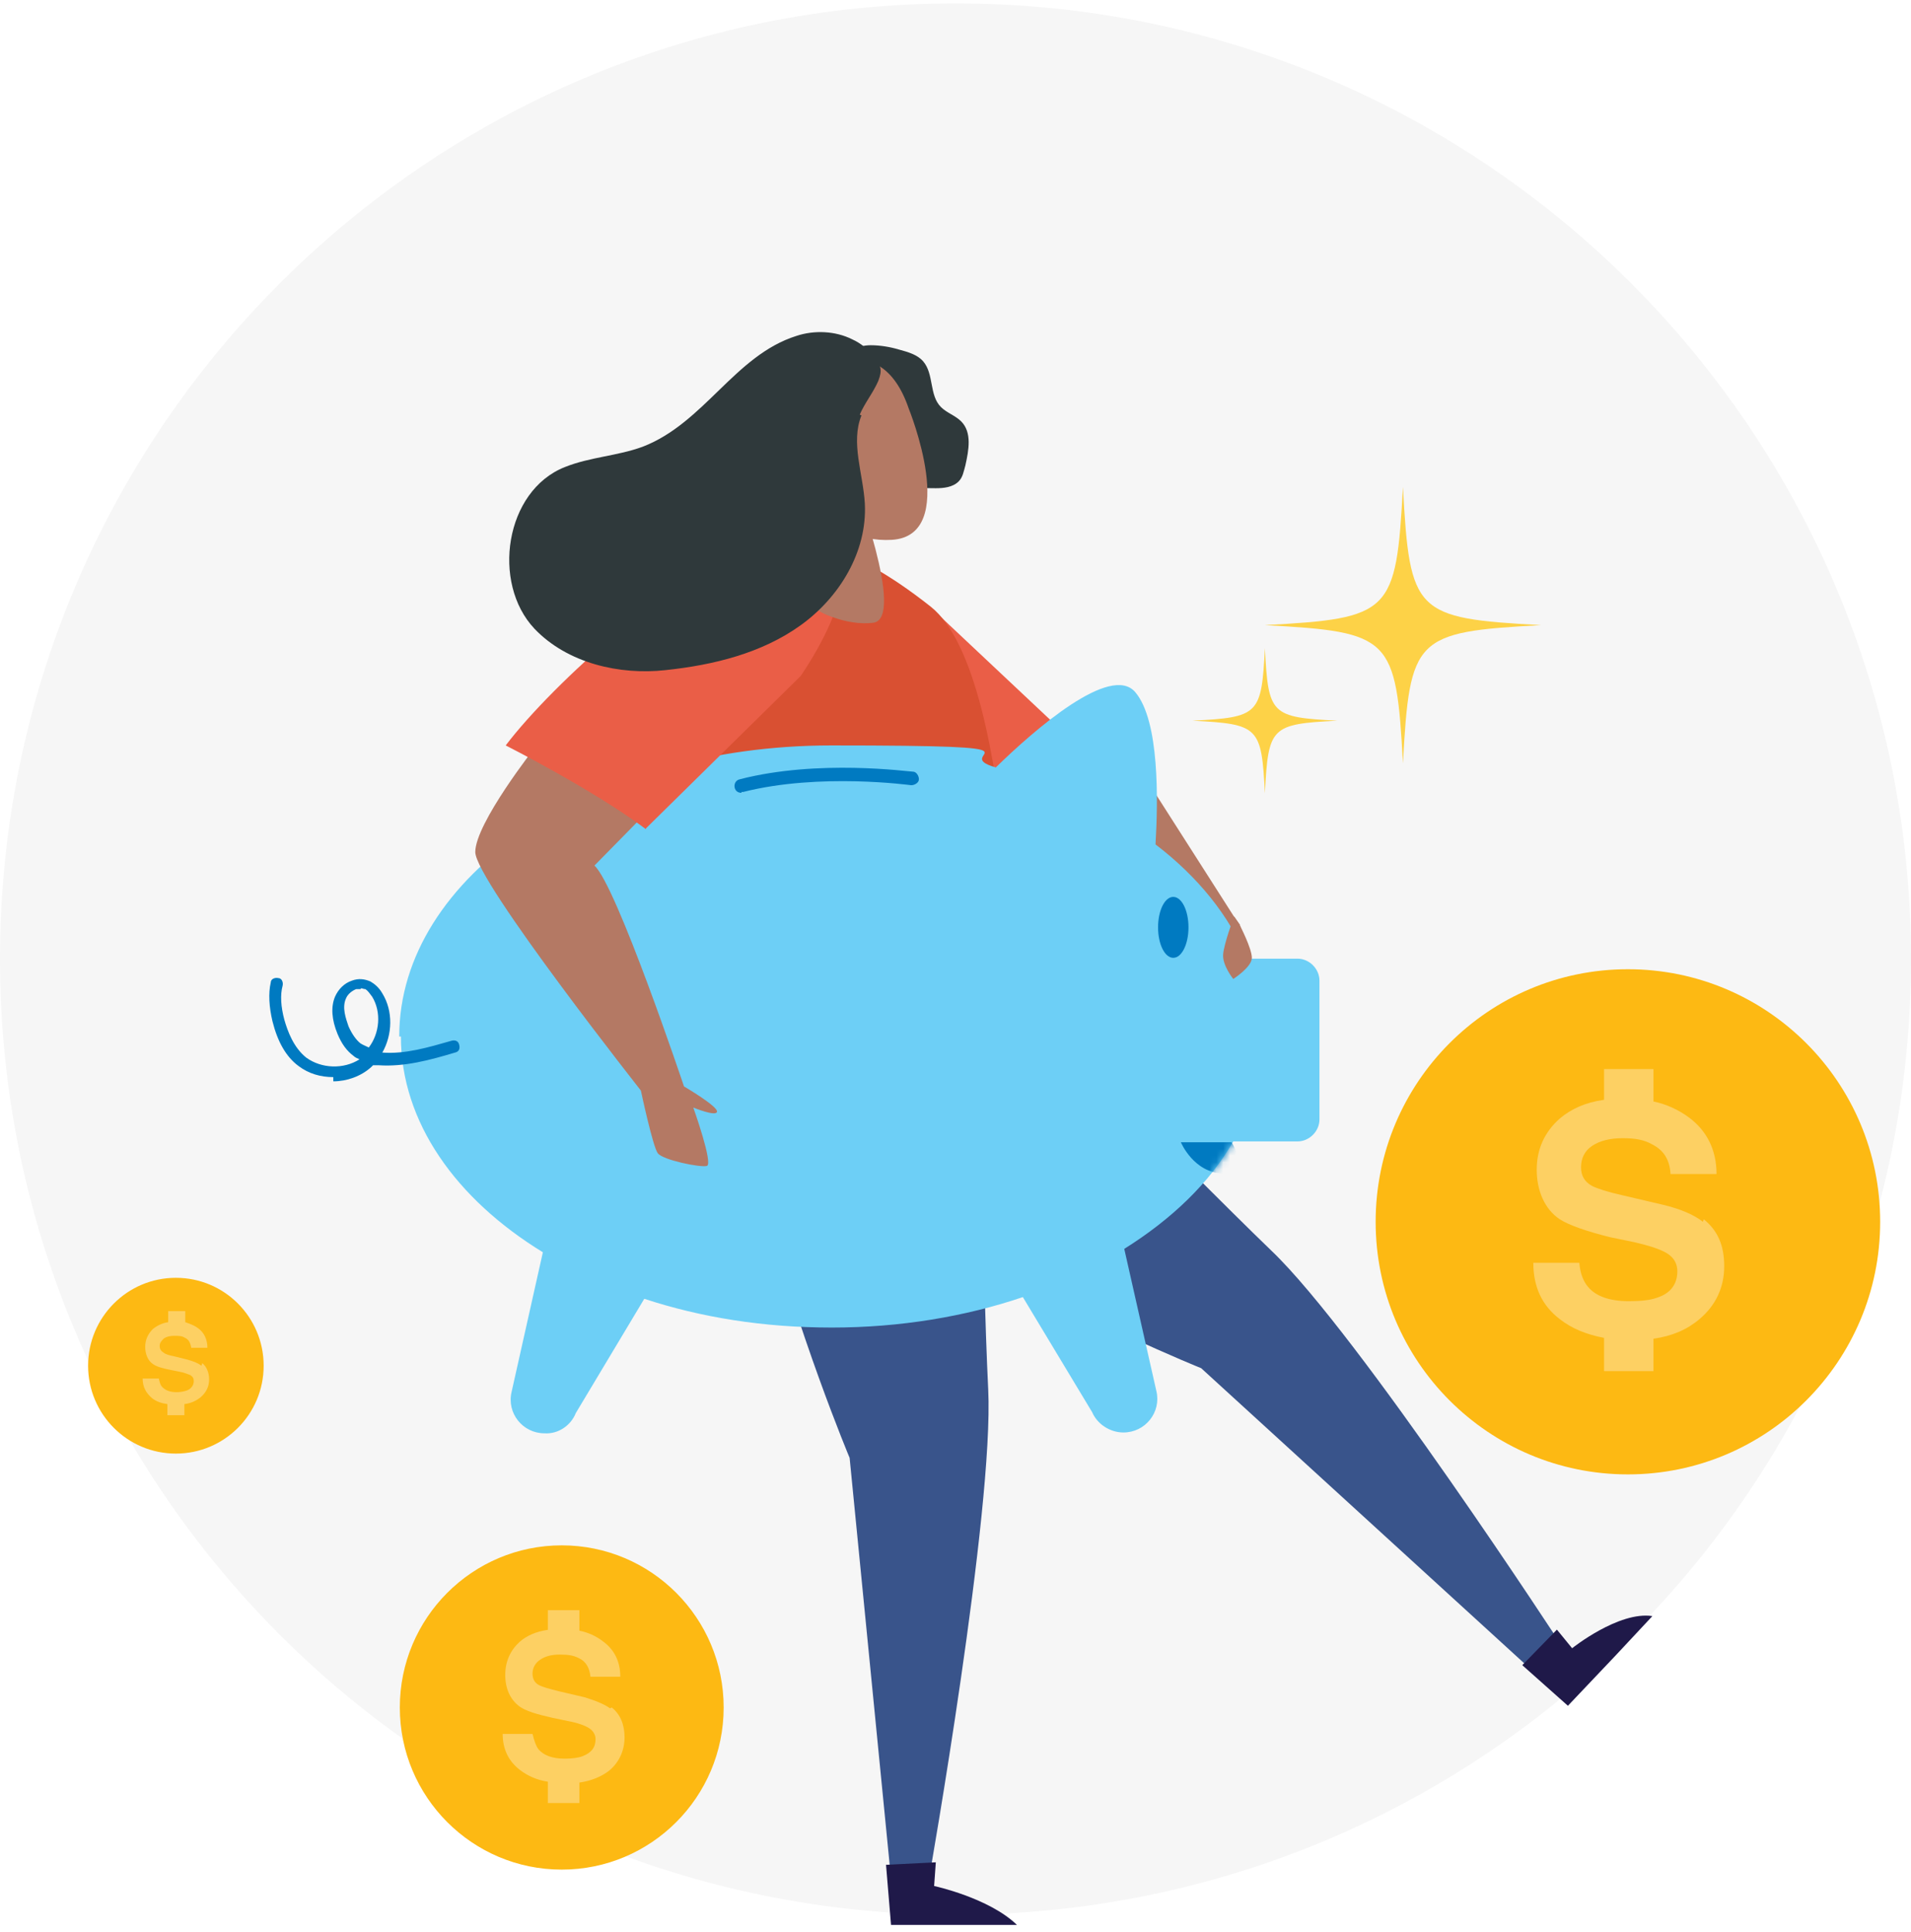 <svg width="282" height="285" viewBox="0 0 282 285" fill="none" xmlns="http://www.w3.org/2000/svg">
<path d="M141 282.5C218.872 282.5 282 219.372 282 141.5C282 63.628 218.872 0.5 141 0.5C63.128 0.5 0 63.628 0 141.5C0 219.372 63.128 282.5 141 282.5Z" fill="#F6F6F6"/>
<path d="M170.267 116.722L183.111 136.821L181.615 139.442L168.023 125.211L170.267 116.722Z" fill="#B47964"/>
<path d="M137.222 89.509L159.793 110.73L145.452 117.347L137.222 89.509Z" fill="#EA5E47"/>
<path d="M140.34 136.821C140.34 136.821 174.756 172.149 187.6 184.507C200.444 196.741 230.621 243.054 230.621 243.054L228.876 245.551L225.633 246.05L177.25 201.859C177.25 201.859 106.546 173.522 110.661 148.43L140.34 136.821Z" fill="#39548B"/>
<path d="M231.993 243.179L229.748 240.433L224.636 245.676L231.37 251.668L238.477 244.178L243.839 238.436C238.851 237.687 231.993 243.179 231.993 243.179Z" fill="#1F1949"/>
<path d="M144.081 137.944C144.081 137.944 144.954 187.378 145.826 204.98C146.699 222.706 137.098 277.134 137.098 277.134L134.105 277.758L131.361 275.886L125.376 215.092C125.376 215.092 94.451 141.44 114.652 125.96L144.205 137.819L144.081 137.944Z" fill="#39548B"/>
<path d="M130.738 275.137L138.095 274.762L137.846 278.258C137.846 278.258 145.951 280.005 150.066 284H131.486L130.738 275.012V275.137Z" fill="#1F1949"/>
<path d="M149.817 157.793C149.817 157.793 150.44 99.87 137.347 89.509C124.254 79.147 118.143 80.271 118.143 80.271C118.143 80.271 97.568 93.004 107.419 128.582C109.539 136.321 100.436 147.057 104.052 149.554C113.904 156.295 144.205 166.282 149.941 157.793H149.817Z" fill="#D95032"/>
<path d="M128.493 79.522L124.129 77.025C124.129 77.025 126.498 81.894 129.242 82.518C129.242 82.518 128.618 79.896 128.493 79.522Z" fill="#C17276"/>
<path d="M58.912 152.924C58.912 129.206 87.468 109.981 122.633 109.981C157.797 109.981 139.467 111.105 146.949 113.227C152.685 107.61 163.908 97.873 167.524 102.117C171.14 106.361 170.891 118.22 170.517 124.587C176.752 129.331 181.49 135.198 183.984 141.44H191.466C193.212 141.44 194.708 142.938 194.708 144.685V165.158C194.708 166.906 193.212 168.404 191.466 168.404H181.989C178.497 174.521 172.886 179.888 165.903 184.258L170.641 205.23C171.39 208.351 169.02 211.347 165.778 211.347C163.783 211.347 161.913 210.098 161.164 208.351L150.939 191.373C142.46 194.244 132.858 195.867 122.757 195.867C112.657 195.867 103.429 194.369 95.074 191.623L84.974 208.475C84.225 210.348 82.355 211.596 80.36 211.471C77.118 211.471 74.748 208.475 75.496 205.355L80.11 184.757C67.266 176.892 59.161 165.533 59.161 152.924H58.912Z" fill="#6DCFF6"/>
<mask id="mask0_1_86" style="mask-type:luminance" maskUnits="userSpaceOnUse" x="58" y="101" width="137" height="111">
<path d="M58.912 152.924C58.912 129.206 87.468 109.981 122.633 109.981C157.797 109.981 139.467 111.105 146.949 113.227C152.685 107.61 163.908 97.873 167.524 102.117C171.14 106.361 170.891 118.22 170.517 124.587C176.752 129.331 181.49 135.198 183.984 141.44H191.466C193.212 141.44 194.708 142.938 194.708 144.685V165.158C194.708 166.906 193.212 168.404 191.466 168.404H181.989C178.497 174.521 172.886 179.888 165.903 184.258L170.641 205.23C171.39 208.351 169.02 211.347 165.778 211.347C163.783 211.347 161.913 210.098 161.164 208.351L150.939 191.373C142.46 194.244 132.858 195.867 122.757 195.867C112.657 195.867 103.429 194.369 95.074 191.623L84.974 208.475C84.225 210.348 82.355 211.596 80.36 211.471C77.118 211.471 74.748 208.475 75.496 205.355L80.11 184.757C67.266 176.892 59.161 165.533 59.161 152.924H58.912Z" fill="white"/>
</mask>
<g mask="url(#mask0_1_86)">
<path d="M181.864 168.529H174.258C174.258 168.529 176.128 173.023 180.493 173.147C184.857 173.397 181.74 168.529 181.74 168.529" fill="#007AC1"/>
</g>
<path d="M170.891 136.821C170.891 139.317 171.888 141.315 173.135 141.315C174.382 141.315 175.38 139.317 175.38 136.821C175.38 134.324 174.382 132.327 173.135 132.327C171.888 132.327 170.891 134.324 170.891 136.821Z" fill="#007AC1"/>
<path d="M109.415 116.972C108.916 116.972 108.542 116.722 108.417 116.223C108.292 115.724 108.542 115.1 109.165 114.975C120.762 111.979 134.105 113.851 134.728 113.851C135.227 113.851 135.601 114.475 135.601 114.975C135.601 115.474 134.978 115.849 134.479 115.849C134.354 115.849 121.011 113.976 109.664 116.847H109.415V116.972Z" fill="#007AC1"/>
<path d="M49.185 158.916C47.315 158.916 45.569 158.417 44.072 157.293C42.202 155.92 40.955 153.673 40.207 150.677C39.708 148.555 39.583 146.558 39.958 144.935C39.958 144.436 40.581 144.186 41.08 144.311C41.579 144.311 41.828 144.935 41.703 145.434C41.329 146.807 41.454 148.555 41.953 150.428C42.451 152.175 43.324 154.547 45.195 156.045C47.439 157.668 50.681 157.793 53.051 156.295C52.801 156.17 52.427 156.045 52.178 155.795C51.18 155.046 50.432 154.048 49.809 152.55C48.936 150.428 48.811 148.555 49.435 147.057C49.933 145.934 50.806 145.06 51.928 144.685C52.926 144.311 53.799 144.436 54.672 144.81C55.295 145.185 55.919 145.684 56.418 146.558C58.039 149.179 57.914 152.675 56.418 155.296C59.785 155.546 63.151 154.547 66.643 153.548C67.142 153.424 67.641 153.548 67.765 154.173C67.89 154.672 67.765 155.171 67.142 155.296C63.401 156.42 59.66 157.418 55.919 157.169H55.046L54.797 157.418C53.3 158.791 51.18 159.54 49.185 159.54V158.916ZM53.175 145.934H52.552C51.928 146.183 51.305 146.683 51.056 147.307C50.432 148.68 51.056 150.303 51.43 151.426C51.928 152.55 52.552 153.424 53.175 153.923C53.55 154.173 53.924 154.297 54.422 154.547C56.044 152.425 56.293 149.304 54.921 147.057C54.547 146.558 54.298 146.183 53.924 145.934C53.674 145.934 53.425 145.809 53.3 145.809L53.175 145.934Z" fill="#007AC1"/>
<path d="M182.987 136.571C182.987 136.571 184.732 139.942 184.732 141.315C184.732 142.688 181.989 144.436 181.989 144.436C181.989 144.436 180.368 142.438 180.493 140.815C180.617 139.193 182.114 135.198 182.114 135.198L182.987 136.446V136.571Z" fill="#B47964"/>
<path d="M78.988 110.231C78.988 110.231 70.135 121.466 70.135 125.71C70.135 129.955 95.074 161.538 95.074 161.538L100.935 160.289C100.935 160.289 90.959 130.579 87.717 127.708L95.199 120.093L78.863 110.231H78.988Z" fill="#B47964"/>
<path d="M100.935 160.29C100.935 160.29 106.048 163.286 105.798 164.035C105.674 164.784 102.307 163.41 102.307 163.41C102.307 163.41 105.299 171.774 104.302 172.024C103.304 172.274 97.818 171.15 97.069 170.151C96.321 169.153 94.575 160.914 94.575 160.914C94.575 160.914 99.688 158.791 100.81 160.29H100.935Z" fill="#B47964"/>
<path d="M95.324 122.215L118.143 99.745C118.143 99.745 136.599 73.53 109.29 81.769C99.937 84.515 81.731 100.619 74.624 109.981C74.624 109.981 87.468 116.473 95.324 122.34V122.215Z" fill="#EA5E47"/>
<path d="M132.608 51.559C133.98 51.934 135.352 52.308 136.225 53.307C137.846 55.179 137.098 58.3 138.843 60.048C139.716 60.922 140.963 61.296 141.836 62.17C143.457 63.793 142.958 66.414 142.46 68.661C142.21 69.535 142.086 70.409 141.462 71.033C140.589 71.907 139.217 72.032 138.095 72.032C134.728 72.032 131.237 71.782 128.244 70.159C125.127 68.412 122.882 65.041 122.383 61.546C122.009 59.174 122.508 56.677 123.63 54.555C124.129 53.556 124.877 52.558 125.625 51.809C126.374 51.185 127.496 50.935 128.493 50.935C129.865 50.935 131.361 51.185 132.608 51.559Z" fill="#2F393B"/>
<path d="M134.105 60.297C134.105 60.297 141.711 79.023 131.611 79.647C121.51 80.271 114.153 69.41 116.772 61.671C119.39 53.931 129.865 47.814 134.105 60.297Z" fill="#B47964"/>
<path d="M116.273 65.79C116.273 65.79 117.645 74.154 117.146 82.643C116.896 86.388 119.141 89.883 122.757 91.007C124.752 91.756 126.997 92.13 128.867 91.88C133.731 91.256 125.875 70.659 125.875 70.659L116.398 65.665L116.273 65.79Z" fill="#B47964"/>
<path d="M127.122 61.296C125.501 65.291 127.371 69.91 127.62 74.279C127.995 81.394 123.88 88.135 118.143 92.255C112.407 96.374 105.299 98.122 98.192 98.871C91.458 99.62 83.727 97.873 78.863 92.754C72.504 86.013 74.499 72.406 83.353 68.911C87.094 67.413 91.084 67.288 94.825 65.915C103.928 62.42 108.417 52.433 117.52 49.562C120.139 48.688 123.256 48.813 125.75 50.061C127.122 50.685 128.119 51.559 128.992 52.683C129.99 53.931 130.239 54.555 129.616 56.178C128.867 57.926 127.62 59.424 126.872 61.171L127.122 61.296Z" fill="#2F393B"/>
<path d="M227.402 92.231C208.79 93.238 208.035 93.994 207.029 112.626C206.023 93.994 205.268 93.238 186.656 92.231C205.268 91.224 206.023 90.469 207.029 71.836C208.035 90.469 208.79 91.224 227.402 92.231Z" fill="#FDD247"/>
<path d="M197.345 106.331C187.536 106.835 187.159 107.213 186.656 117.033C186.153 107.213 185.776 106.835 175.966 106.331C185.776 105.828 186.153 105.45 186.656 95.63C187.159 105.45 187.536 105.828 197.345 106.331Z" fill="#FDD247"/>
<path d="M82.894 275.841C96.091 275.841 106.789 265.131 106.789 251.92C106.789 238.709 96.091 228 82.894 228C69.698 228 59 238.709 59 251.92C59 265.131 69.698 275.841 82.894 275.841Z" fill="#FDB913"/>
<path d="M90.025 252.046C89.145 251.417 87.887 250.913 86.252 250.41L82.479 249.528C80.97 249.151 80.09 248.899 79.587 248.647C78.832 248.269 78.581 247.64 78.581 246.884C78.581 246.129 78.958 245.374 79.713 244.87C80.467 244.367 81.347 244.115 82.605 244.115C83.863 244.115 84.617 244.241 85.372 244.618C86.504 245.122 87.007 246.129 87.132 247.388H91.534C91.534 245.122 90.654 243.359 88.893 242.1C87.887 241.345 86.755 240.841 85.498 240.59V237.568H80.844V240.464C79.084 240.716 77.701 241.345 76.694 242.226C75.311 243.485 74.556 245.122 74.556 247.136C74.556 249.151 75.311 250.787 76.694 251.794C77.575 252.424 79.21 252.928 81.473 253.431L83.863 253.935C85.246 254.186 86.252 254.564 86.881 254.942C87.51 255.32 87.887 255.949 87.887 256.579C87.887 257.837 87.258 258.593 86.001 259.096C85.372 259.348 84.366 259.474 83.36 259.474C81.473 259.474 80.216 258.971 79.461 258.089C79.084 257.586 78.832 256.83 78.581 255.823H74.179C74.179 258.089 75.059 259.852 76.694 261.111C77.826 261.992 79.21 262.622 80.844 262.873V266.021H85.498V262.999C87.258 262.747 88.767 262.118 89.899 261.237C91.408 259.978 92.163 258.215 92.163 256.327C92.163 254.438 91.534 252.927 90.276 251.92L90.025 252.046Z" fill="#FDD063"/>
<path d="M240.225 217.531C260.784 217.531 277.45 200.846 277.45 180.265C277.45 159.684 260.784 143 240.225 143C219.666 143 203 159.684 203 180.265C203 200.846 219.666 217.531 240.225 217.531Z" fill="#FDB913"/>
<path d="M251.292 180.265C250.034 179.258 248.022 178.377 245.381 177.747L239.47 176.363C237.207 175.859 235.698 175.355 234.943 174.978C233.811 174.348 233.308 173.467 233.308 172.208C233.308 170.949 233.811 169.816 234.943 169.061C236.075 168.305 237.584 167.927 239.47 167.927C241.357 167.927 242.614 168.179 243.746 168.809C245.507 169.69 246.387 171.075 246.513 173.215H253.304C253.304 169.564 251.795 166.794 249.28 164.906C247.77 163.773 245.884 162.892 243.998 162.514V157.73H236.704V162.262C233.937 162.64 231.799 163.647 230.164 165.032C227.9 167.046 226.769 169.564 226.769 172.586C226.769 175.607 227.9 178.377 230.164 179.888C231.547 180.769 234.063 181.65 237.584 182.531L241.231 183.287C243.369 183.79 245.004 184.294 246.01 184.924C247.016 185.553 247.519 186.434 247.519 187.567C247.519 189.456 246.513 190.841 244.501 191.47C243.495 191.848 241.985 191.974 240.351 191.974C237.458 191.974 235.446 191.218 234.314 189.833C233.685 189.078 233.182 187.945 233.057 186.308H226.266C226.266 189.833 227.523 192.603 230.164 194.618C231.925 196.002 234.063 196.884 236.704 197.387V202.297H243.998V197.513C246.764 197.135 249.028 196.128 250.789 194.618C253.178 192.603 254.436 189.959 254.436 186.812C254.436 183.665 253.43 181.524 251.417 179.888L251.292 180.265Z" fill="#FDD063"/>
<path d="M25.953 214.462C33.107 214.462 38.907 208.656 38.907 201.495C38.907 194.333 33.107 188.527 25.953 188.527C18.799 188.527 13 194.333 13 201.495C13 208.656 18.799 214.462 25.953 214.462Z" fill="#FDB913"/>
<path d="M29.726 201.495C29.223 201.117 28.594 200.865 27.714 200.614L25.702 200.11C24.947 199.984 24.318 199.732 24.193 199.606C23.815 199.355 23.564 199.103 23.564 198.599C23.564 198.096 23.815 197.844 24.193 197.466C24.57 197.214 25.073 197.088 25.702 197.088C26.331 197.088 26.834 197.088 27.211 197.34C27.84 197.592 28.091 198.096 28.217 198.851H30.606C30.606 197.592 30.103 196.585 29.223 195.955C28.72 195.578 28.091 195.326 27.337 195.074V193.437H24.821V195.074C23.941 195.2 23.186 195.578 22.558 196.081C21.803 196.837 21.426 197.718 21.426 198.725C21.426 199.732 21.803 200.739 22.558 201.243C23.061 201.621 23.941 201.872 25.199 202.124L26.456 202.376C27.211 202.502 27.714 202.754 28.091 202.88C28.468 203.131 28.594 203.383 28.594 203.761C28.594 204.39 28.217 204.894 27.588 205.146C27.211 205.272 26.708 205.398 26.079 205.398C25.073 205.398 24.444 205.146 23.941 204.642C23.69 204.39 23.564 204.013 23.438 203.383H21.049C21.049 204.642 21.552 205.523 22.432 206.279C23.061 206.782 23.815 207.034 24.696 207.16V208.797H27.211V207.16C28.217 207.034 28.971 206.657 29.6 206.153C30.481 205.398 30.858 204.516 30.858 203.509C30.858 202.502 30.481 201.621 29.852 201.117L29.726 201.495Z" fill="#FDD063"/>
</svg>
